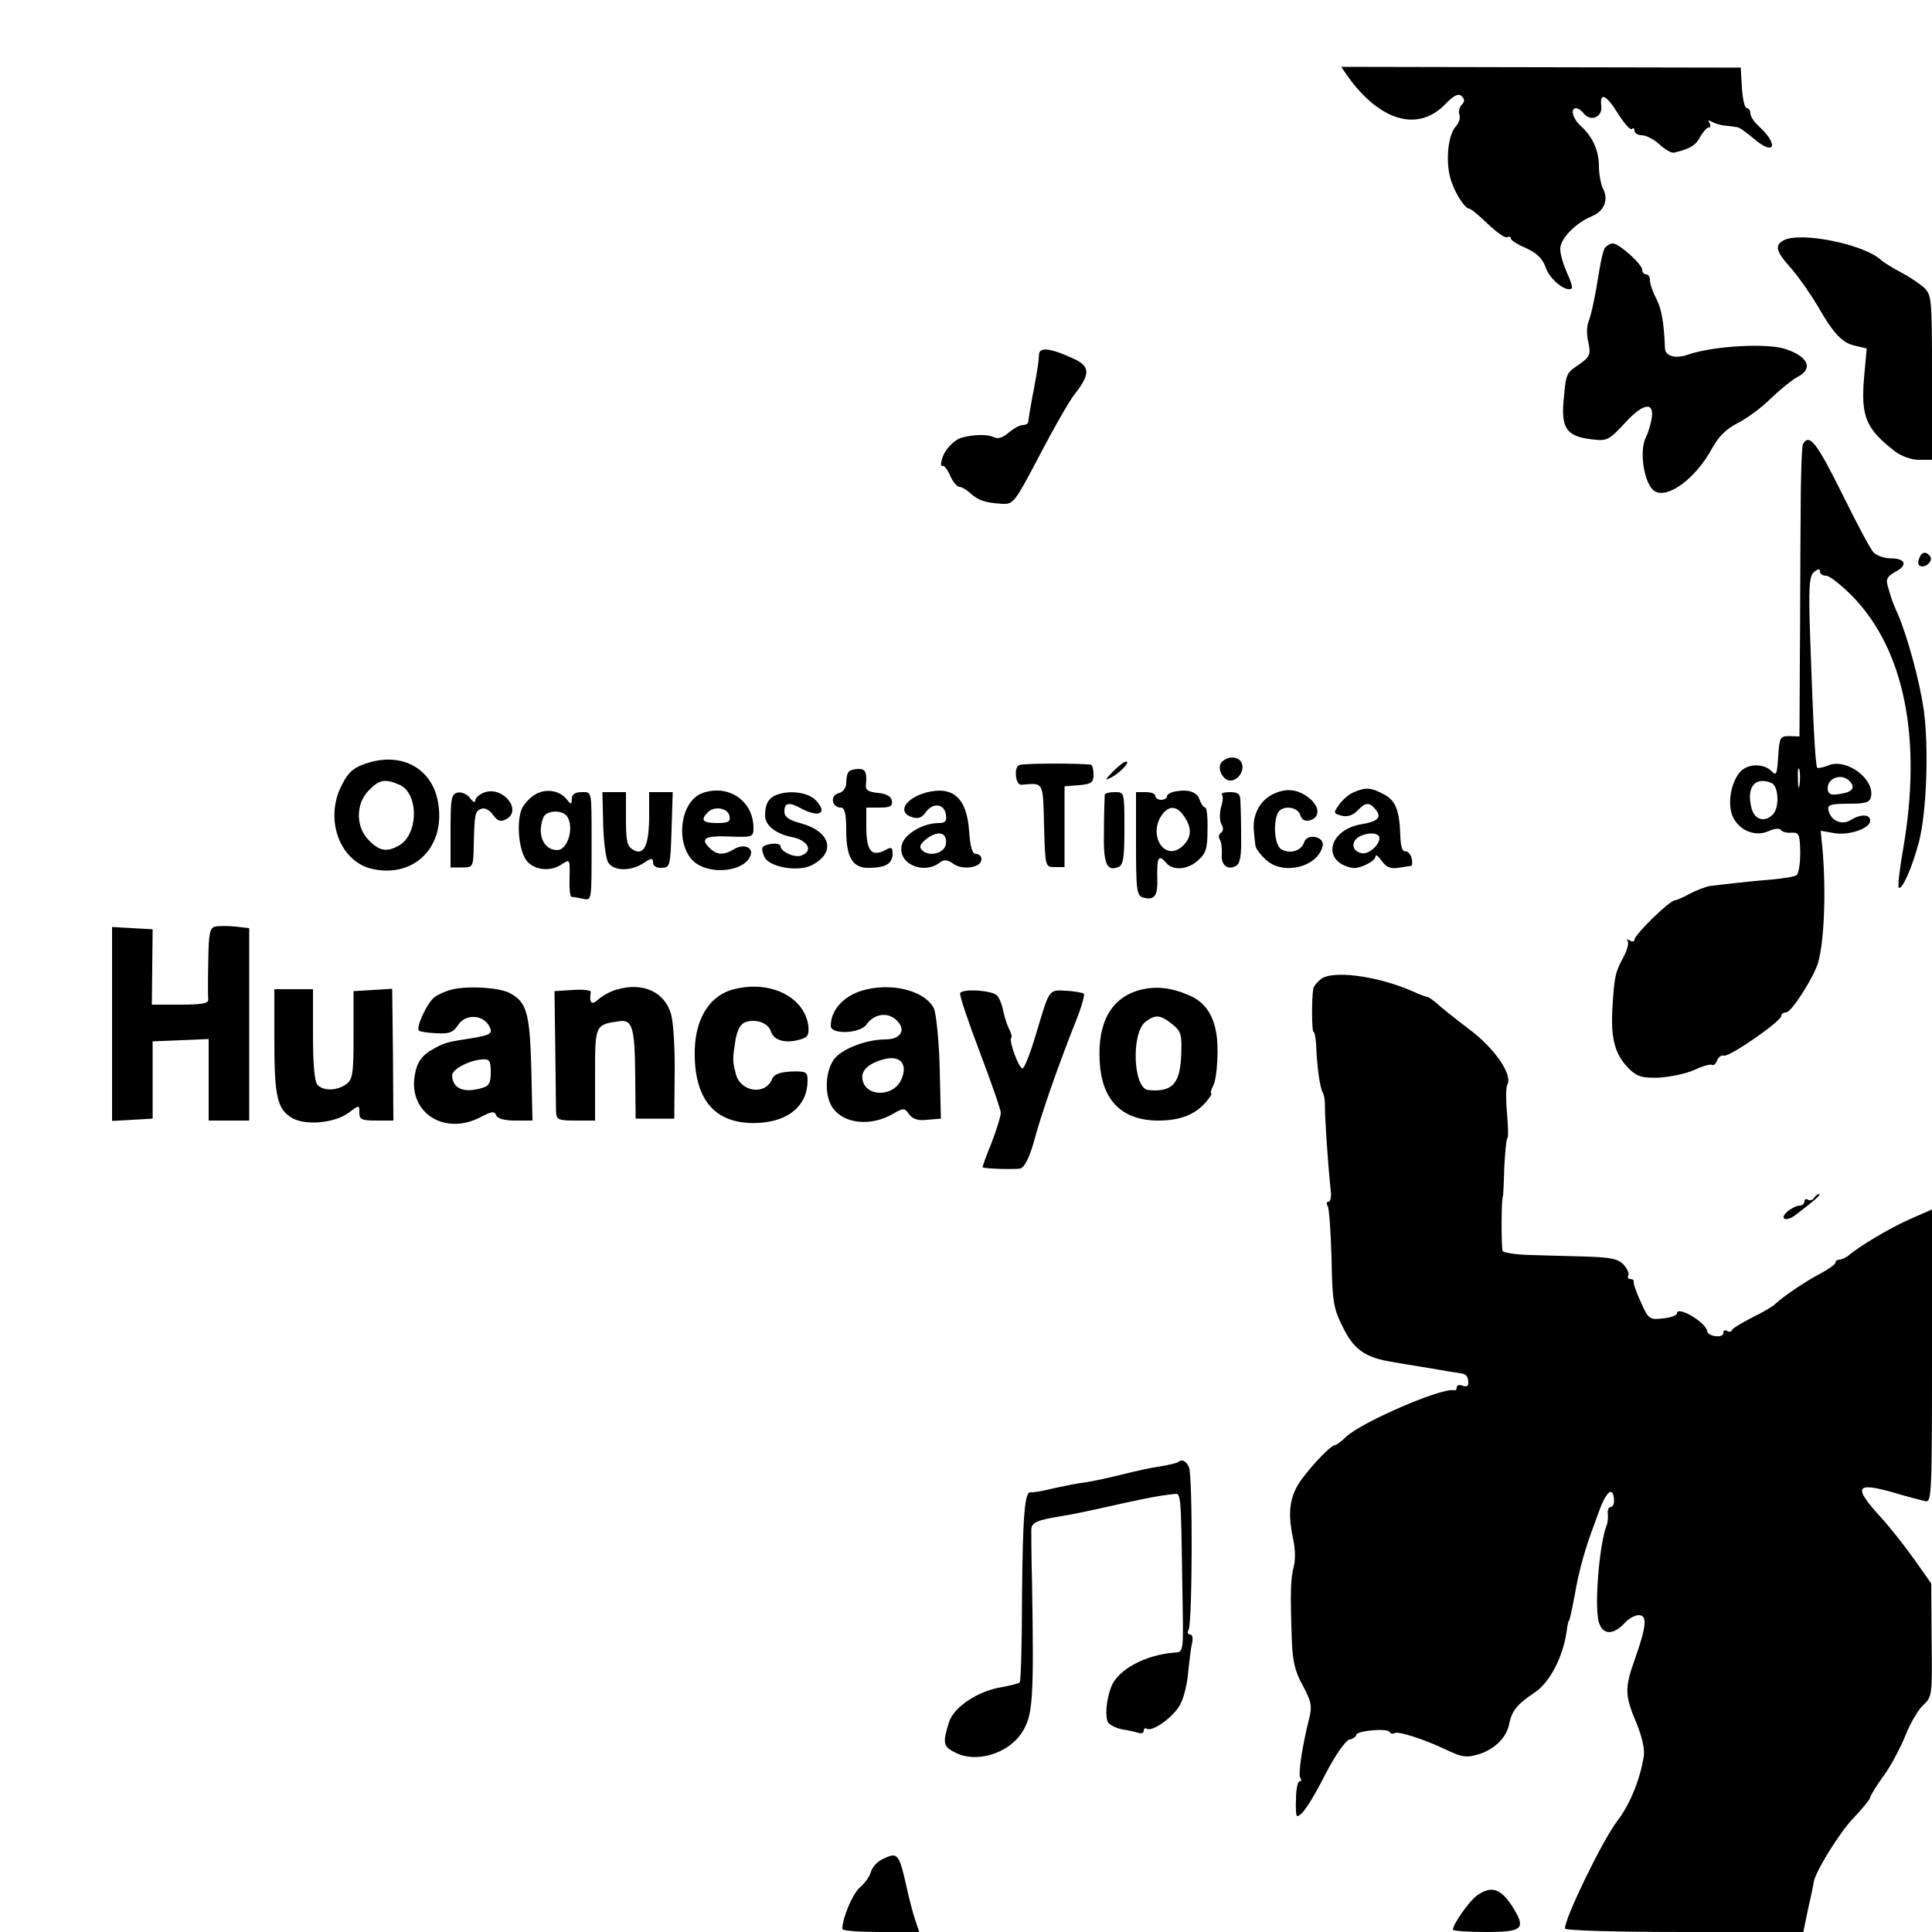 <?xml version="1.0" standalone="no"?>
<!DOCTYPE svg PUBLIC "-//W3C//DTD SVG 20010904//EN"
 "http://www.w3.org/TR/2001/REC-SVG-20010904/DTD/svg10.dtd">
<svg version="1.0" xmlns="http://www.w3.org/2000/svg"
 width="500pt" height="500pt" viewBox="0 0 500 500"
 preserveAspectRatio="xMidYMid meet">
<g transform="translate(0,500) scale(0.1,-0.1)"
fill="#000000" stroke="none">
<path d="M3489 4801 c83 -115 181 -143 251 -71 23 24 35 29 43 21 8 -8 8 -14
0 -22 -6 -6 -9 -18 -6 -26 3 -7 -1 -21 -10 -31 -19 -21 -26 -86 -14 -131 9
-36 37 -80 49 -81 5 0 26 -18 49 -40 23 -22 45 -37 50 -34 5 3 9 1 9 -3 0 -5
18 -16 39 -25 29 -13 43 -27 52 -52 11 -31 54 -64 67 -52 2 3 -4 22 -14 43 -9
21 -17 48 -16 61 2 26 40 65 81 82 33 13 45 44 29 73 -5 11 -10 36 -10 56 0
41 -16 77 -47 105 -21 19 -28 46 -12 46 5 0 14 -6 20 -14 18 -22 49 -9 45 20
-4 37 13 29 44 -21 16 -25 31 -42 35 -39 4 4 7 2 7 -4 0 -7 9 -12 19 -12 11 0
32 -11 46 -24 14 -13 31 -23 38 -21 41 10 56 19 67 41 8 13 17 24 22 24 5 0 6
5 2 12 -5 7 -3 8 6 3 7 -4 22 -9 34 -10 11 -1 26 -3 31 -4 6 0 25 -14 44 -30
55 -47 65 -15 12 33 -12 11 -21 25 -21 33 0 7 -4 13 -9 13 -6 0 -11 24 -13 53
l-3 52 -517 1 -517 1 18 -26z"/>
<path d="M4616 4378 c-24 -13 -20 -29 20 -73 19 -22 49 -65 67 -95 42 -74 65
-98 99 -105 l29 -7 -7 -77 c-8 -99 5 -131 80 -189 17 -13 43 -22 62 -22 l34 0
0 213 c0 209 -1 214 -22 234 -13 11 -39 28 -58 38 -19 10 -43 24 -53 33 -46
41 -209 73 -251 50z"/>
<path d="M4153 4358 c-4 -7 -10 -33 -14 -58 -11 -69 -20 -111 -28 -133 -5 -12
-5 -36 0 -54 6 -30 4 -36 -24 -56 -35 -24 -34 -22 -41 -100 -5 -67 11 -87 74
-94 39 -5 44 -2 85 42 48 53 78 57 69 9 -3 -15 -9 -35 -14 -45 -19 -35 -5
-123 22 -140 34 -21 107 33 149 111 17 31 38 51 66 65 22 11 61 39 85 63 25
24 56 49 69 56 42 21 30 52 -28 72 -46 17 -190 9 -255 -14 -31 -11 -58 -4 -59
16 -3 71 -9 103 -23 130 -9 17 -16 38 -16 47 0 8 -4 15 -10 15 -5 0 -10 5 -10
12 0 14 -60 68 -76 68 -7 0 -16 -6 -21 -12z"/>
<path d="M2689 4083 c-1 -18 -3 -34 -13 -88 -8 -40 -14 -78 -15 -87 -1 -5 -7
-8 -14 -8 -8 0 -24 -9 -37 -20 -15 -13 -28 -17 -39 -11 -15 7 -48 7 -80 -1
-21 -5 -47 -32 -53 -56 -4 -12 -3 -20 1 -18 4 3 13 -9 20 -25 7 -16 18 -29 24
-29 6 0 19 -8 29 -17 21 -19 38 -24 83 -27 28 -1 32 5 95 125 36 69 77 141 92
160 40 51 39 71 -2 90 -60 28 -90 32 -91 12z"/>
<path d="M4666 3851 c-3 -5 -6 -89 -6 -188 -1 -98 -1 -266 -2 -373 l-1 -196
-26 1 c-24 0 -26 -3 -29 -53 -3 -47 -5 -51 -18 -37 -20 19 -58 19 -78 0 -25
-25 -36 -81 -23 -115 15 -38 58 -57 94 -41 15 7 29 8 32 3 3 -5 16 -8 27 -7
20 1 22 -4 23 -51 0 -29 -4 -56 -10 -59 -5 -4 -33 -8 -62 -11 -51 -4 -121 -12
-162 -17 -11 -2 -35 -11 -52 -20 -18 -10 -35 -17 -38 -17 -13 1 -105 -89 -105
-102 0 -5 -6 -6 -12 -2 -7 4 -10 4 -6 -1 4 -4 0 -22 -9 -39 -23 -43 -25 -51
-30 -134 -5 -82 7 -123 45 -160 20 -19 34 -22 75 -21 29 2 70 10 92 20 21 10
42 16 46 13 4 -2 10 3 13 12 3 8 11 14 18 12 15 -3 148 89 148 103 0 5 6 9 13
9 13 0 70 89 82 128 16 55 21 180 12 290 l-5 52 34 -6 c39 -7 94 12 94 32 0
17 -24 18 -50 2 -23 -15 -53 -2 -58 26 -3 13 6 16 52 16 44 0 55 3 58 18 10
45 -61 99 -108 82 -15 -6 -28 -9 -31 -7 -5 5 -11 124 -18 328 -5 142 -3 168
10 179 10 8 15 9 15 1 0 -6 7 -11 16 -11 9 0 39 -24 68 -53 135 -139 181 -369
131 -656 -9 -51 -14 -95 -11 -98 8 -8 34 50 52 117 20 78 26 240 13 341 -11
76 -41 187 -67 249 -9 19 -17 40 -18 45 -2 6 -6 19 -9 30 -5 16 0 24 20 35 33
17 27 35 -12 35 -16 0 -36 7 -44 15 -8 8 -43 74 -78 145 -70 141 -88 164 -105
136z m-9 -883 c-2 -13 -4 -5 -4 17 -1 22 1 32 4 23 2 -10 2 -28 0 -40z m132 8
c14 -17 2 -28 -36 -32 -17 -2 -23 3 -23 16 0 29 40 40 59 16z m-205 -2 c19 -7
22 -64 4 -82 -21 -21 -47 -14 -55 16 -14 54 8 83 51 66z"/>
<path d="M4967 3555 c-4 -8 -3 -16 1 -19 13 -8 35 11 28 23 -10 15 -23 14 -29
-4z"/>
<path d="M960 3028 c-42 -12 -57 -23 -75 -59 -46 -87 -7 -196 75 -217 107 -26
190 51 175 163 -11 89 -85 137 -175 113z m74 -59 c51 -23 49 -131 -3 -158 -30
-17 -50 -13 -76 14 -35 34 -35 96 0 130 27 28 42 30 79 14z"/>
<path d="M3162 3028 c-14 -14 2 -48 22 -48 20 0 37 25 30 44 -7 19 -35 21 -52
4z"/>
<path d="M2638 3020 c-15 -5 -10 -52 5 -51 59 5 56 10 59 -106 3 -107 3 -107
28 -107 l25 0 0 104 0 105 38 3 c32 3 37 7 37 28 0 13 -3 24 -7 25 -31 4 -174
4 -185 -1z"/>
<path d="M2880 3003 c-21 -22 -22 -24 -4 -15 23 12 51 42 38 41 -5 0 -20 -12
-34 -26z"/>
<path d="M2197 3003 c-4 -3 -7 -16 -7 -29 0 -13 -8 -24 -20 -27 -23 -6 -17
-37 6 -37 10 0 14 -15 14 -58 0 -73 17 -100 62 -98 42 1 58 12 58 37 0 16 -3
18 -19 9 -35 -18 -48 -3 -49 55 l0 55 35 0 c27 0 34 4 31 18 -2 11 -14 18 -36
20 -24 2 -33 8 -31 20 3 33 -1 42 -19 42 -10 0 -22 -3 -25 -7z"/>
<path d="M1253 2949 c-13 -5 -23 -14 -23 -21 0 -6 -6 -4 -13 6 -7 10 -22 17
-32 15 -17 -4 -19 -14 -19 -99 l0 -95 29 0 c29 0 30 1 31 55 2 86 3 90 20 97
9 3 21 -3 30 -16 12 -16 19 -19 34 -11 43 23 -9 87 -57 69z"/>
<path d="M1389 2946 c-13 -6 -30 -23 -37 -36 -17 -33 -10 -115 13 -140 21 -23
62 -26 90 -6 20 13 20 12 19 -35 -1 -27 1 -49 5 -50 3 0 16 -2 29 -5 24 -4 23
-11 23 151 0 131 1 125 -26 125 -17 0 -25 -6 -25 -17 -1 -16 -2 -16 -13 -2
-17 22 -51 29 -78 15z m78 -58 c20 -27 3 -88 -25 -88 -35 0 -53 40 -36 84 7
19 48 21 61 4z"/>
<path d="M1819 2948 c-66 -23 -73 -154 -10 -187 44 -24 114 -13 131 20 14 24
-13 38 -41 21 -26 -16 -45 -15 -63 4 -25 24 -11 32 54 29 57 -2 60 -1 60 22 0
70 -64 114 -131 91z m69 -60 c3 -15 -4 -18 -32 -18 -38 0 -44 8 -24 28 17 17
52 11 56 -10z"/>
<path d="M2397 2949 c-55 -15 -76 -52 -36 -64 15 -5 25 -1 35 13 18 26 48 22
52 -6 3 -17 -2 -22 -18 -22 -41 0 -89 -28 -96 -56 -13 -49 57 -80 100 -45 9 7
19 6 34 -5 25 -17 72 -9 72 12 0 8 -6 14 -14 14 -10 0 -15 18 -18 60 -6 85
-42 117 -111 99z m51 -133 c-3 -24 -43 -35 -62 -16 -8 8 -5 16 13 30 30 22 53
15 49 -14z"/>
<path d="M3043 2952 c-13 -2 -23 -8 -23 -13 0 -5 -7 -9 -15 -9 -8 0 -15 5 -15
10 0 6 -11 10 -25 10 l-25 0 0 -134 c0 -123 2 -134 19 -139 30 -8 38 5 36 56
-1 48 4 57 23 34 17 -21 56 -18 82 6 21 18 25 31 25 80 1 31 -2 57 -6 57 -4 0
-10 9 -14 19 -6 21 -28 29 -62 23z m21 -64 c22 -31 20 -57 -5 -79 -48 -41 -91
36 -48 87 17 20 36 17 53 -8z"/>
<path d="M3293 2944 c-33 -17 -52 -53 -48 -94 1 -14 3 -31 4 -38 0 -7 13 -24
27 -37 44 -41 133 -20 147 35 6 25 -40 35 -48 10 -7 -22 -36 -31 -59 -18 -16
9 -22 61 -10 92 9 23 51 20 59 -3 4 -13 12 -17 25 -14 26 7 26 34 0 56 -30 25
-61 29 -97 11z"/>
<path d="M3504 2950 c-12 -5 -29 -19 -38 -32 -16 -22 -15 -23 6 -29 15 -4 29
1 41 13 21 22 31 23 47 3 17 -20 6 -31 -36 -38 -86 -14 -105 -97 -25 -113 18
-4 61 17 61 30 0 6 7 0 16 -12 11 -16 23 -21 42 -18 15 2 30 5 34 5 3 1 4 10
1 21 -3 10 -10 18 -17 17 -7 -1 -11 14 -12 39 -2 67 -12 93 -44 109 -32 17
-45 18 -76 5z m66 -119 c0 -18 -28 -43 -46 -39 -27 5 -29 33 -2 45 23 10 48 7
48 -6z"/>
<path d="M1561 2868 c1 -46 7 -91 13 -100 14 -23 59 -23 91 -2 21 14 25 14 25
2 0 -9 9 -15 23 -14 21 1 22 5 25 99 l3 97 -31 0 -30 0 0 -61 c0 -75 -13 -104
-40 -89 -17 9 -20 21 -20 80 l0 70 -31 0 -30 0 2 -82z"/>
<path d="M2010 2943 c-21 -8 -30 -24 -30 -54 0 -25 28 -47 68 -55 43 -8 58
-36 26 -48 -17 -7 -54 10 -54 24 0 10 -35 8 -46 -2 -3 -4 -1 -15 5 -27 14 -26
88 -38 122 -20 64 33 49 88 -31 109 -29 8 -40 16 -40 30 0 23 12 25 43 8 48
-26 71 -12 37 22 -19 19 -66 26 -100 13z"/>
<path d="M2859 2943 c0 -5 -2 -46 -2 -91 -2 -86 6 -108 37 -96 13 5 16 23 16
100 0 94 0 94 -25 94 -14 0 -25 -3 -26 -7z"/>
<path d="M3162 2944 c4 -3 3 -18 -2 -33 -4 -15 -4 -35 1 -44 6 -10 5 -18 -1
-22 -6 -4 -7 -12 -3 -18 4 -7 6 -24 5 -38 -3 -28 16 -43 38 -29 10 6 13 29 12
77 0 37 -1 78 -2 91 0 17 -6 22 -27 22 -14 0 -24 -3 -21 -6z"/>
<path d="M557 2602 c-14 -3 -17 -17 -18 -90 -1 -48 -1 -93 0 -99 1 -10 -19
-13 -72 -13 l-74 0 1 98 1 97 -53 3 -52 3 0 -251 0 -251 52 3 53 3 0 100 0
100 73 3 72 3 0 -106 0 -105 53 0 52 0 0 249 0 249 -35 4 c-20 2 -43 2 -53 0z"/>
<path d="M3416 2464 c-9 -8 -17 -18 -17 -22 -5 -26 -4 -112 0 -112 3 0 6 -15
7 -32 2 -57 10 -113 17 -125 4 -6 6 -22 6 -34 -1 -21 7 -146 15 -221 2 -16 -1
-28 -6 -28 -5 0 -6 -5 -2 -11 4 -7 8 -68 10 -136 2 -114 5 -130 31 -181 28
-56 58 -76 128 -87 11 -2 52 -9 90 -15 39 -7 77 -13 85 -14 15 -2 20 -8 20
-27 0 -6 -7 -9 -15 -5 -8 3 -15 1 -15 -4 0 -6 -3 -9 -7 -8 -30 8 -239 -82
-280 -121 -12 -12 -25 -21 -28 -21 -13 0 -84 -78 -100 -110 -19 -37 -21 -75
-8 -135 5 -22 6 -53 1 -70 -8 -32 -9 -63 -5 -185 2 -59 8 -85 29 -123 22 -41
24 -53 16 -85 -17 -67 -29 -143 -23 -153 4 -5 3 -9 -2 -9 -4 0 -9 -20 -9 -45
-1 -25 0 -45 3 -45 12 0 35 34 74 110 24 47 51 85 61 88 10 2 18 8 18 12 0 11
80 18 86 8 3 -5 9 -6 14 -3 9 5 75 -16 130 -42 46 -22 56 -23 93 -11 38 14 67
43 73 78 7 33 21 50 66 80 38 25 72 90 82 155 2 17 5 30 6 30 2 0 6 19 15 65
11 65 28 125 51 185 4 11 8 22 9 25 20 58 39 77 42 40 1 -11 -3 -20 -8 -20 -6
0 -9 -8 -8 -17 1 -10 0 -25 -4 -33 -19 -53 -32 -217 -18 -252 11 -30 38 -29
67 3 9 10 25 19 35 19 23 0 20 -29 -10 -114 -27 -75 -26 -94 4 -165 15 -36 22
-69 19 -87 -10 -61 -36 -124 -68 -166 -38 -49 -136 -251 -136 -279 0 -5 128
-9 309 -9 l308 0 13 63 c8 34 14 64 14 67 5 27 65 125 101 163 25 26 45 51 45
55 0 4 15 29 34 55 19 26 44 73 57 105 12 31 33 67 46 79 23 21 24 25 22 168
l-1 147 -43 61 c-24 34 -64 85 -89 112 -70 77 -64 90 32 63 37 -11 75 -21 85
-23 16 -4 17 19 17 375 l0 380 -57 -25 c-52 -23 -131 -70 -160 -95 -7 -5 -17
-10 -23 -10 -5 0 -10 -3 -10 -8 0 -4 -17 -16 -37 -27 -37 -19 -97 -59 -119
-80 -6 -6 -33 -22 -60 -35 -27 -14 -51 -28 -52 -33 -2 -4 -8 -5 -13 -1 -5 3
-9 0 -9 -6 0 -14 -40 -9 -42 5 -3 23 -78 67 -78 46 0 -5 -16 -11 -36 -13 -35
-4 -38 -2 -57 41 -12 25 -20 49 -19 54 1 4 -3 7 -9 7 -5 0 -8 4 -5 9 3 4 -2
17 -12 28 -14 15 -33 19 -97 21 -44 1 -109 3 -145 4 -36 1 -68 6 -71 10 -4 6
-4 143 1 143 0 0 2 32 3 72 2 40 5 74 8 77 3 3 2 32 -1 66 -3 33 -3 66 1 73
14 25 -31 92 -97 142 -37 28 -75 58 -85 68 -11 9 -22 17 -25 17 -3 0 -20 6
-37 14 -92 41 -215 57 -241 30z"/>
<path d="M1173 2440 c-18 -4 -40 -14 -49 -21 -19 -15 -48 -78 -40 -86 2 -3 23
-6 45 -7 34 -2 44 2 57 22 18 27 60 27 78 0 13 -22 8 -26 -38 -34 -65 -10 -74
-12 -98 -25 -36 -19 -49 -36 -55 -74 -15 -95 77 -154 169 -107 30 16 38 17 42
6 3 -9 21 -14 50 -14 l44 0 -3 136 c-4 143 -12 171 -56 194 -26 14 -103 19
-146 10z m97 -215 c0 -29 -4 -36 -27 -42 -45 -12 -72 1 -73 34 0 15 42 38 75
41 22 2 25 -2 25 -33z"/>
<path d="M1596 2439 c-15 -4 -37 -16 -47 -25 -18 -17 -25 -10 -20 19 1 4 -20
7 -46 5 l-48 -3 2 -145 c1 -80 2 -155 2 -167 1 -21 6 -23 51 -23 l50 0 0 119
c0 129 0 129 62 138 35 5 41 -15 42 -147 l1 -105 50 0 50 0 1 115 c1 63 -3
132 -9 154 -16 59 -73 85 -141 65z"/>
<path d="M1896 2439 c-64 -18 -101 -83 -98 -175 3 -119 60 -176 167 -170 78 5
125 46 125 110 0 22 -4 24 -42 23 -31 -2 -45 -7 -50 -20 -18 -43 -83 -33 -94
15 -9 36 -8 37 0 90 5 24 13 39 26 43 28 9 58 -3 65 -24 7 -23 36 -32 73 -22
23 6 26 12 24 36 -10 76 -101 120 -196 94z"/>
<path d="M2245 2440 c-57 -12 -95 -51 -95 -95 0 -23 75 -20 92 3 20 29 56 34
79 11 25 -25 10 -49 -30 -49 -45 0 -103 -21 -127 -45 -28 -28 -33 -98 -9 -132
29 -42 100 -49 157 -15 26 15 29 15 41 -2 9 -12 23 -17 47 -14 l35 3 -3 130
c-2 72 -9 141 -15 155 -21 43 -99 66 -172 50z m87 -235 c-21 -45 -93 -44 -100
2 -4 24 18 43 61 53 39 8 57 -16 39 -55z"/>
<path d="M2950 2438 c-74 -20 -110 -84 -104 -185 5 -100 57 -153 152 -153 57
0 96 16 124 49 10 12 15 21 13 21 -3 0 -1 9 5 21 10 18 15 101 7 139 -8 45
-30 76 -65 92 -48 22 -89 27 -132 16z m83 -88 c24 -19 26 -27 24 -80 -3 -75
-23 -97 -85 -91 -40 3 -45 149 -7 177 25 19 38 18 68 -6z"/>
<path d="M710 2305 c0 -146 8 -178 49 -200 36 -18 108 -11 143 15 28 21 28 21
28 0 0 -17 6 -20 44 -20 l44 0 -1 170 -2 171 -50 -3 -50 -3 0 -113 c0 -101 -2
-115 -19 -128 -24 -17 -58 -18 -74 -2 -8 8 -12 52 -12 130 l0 118 -50 0 -50 0
0 -135z"/>
<path d="M2485 2430 c-3 -4 20 -72 50 -151 30 -79 55 -151 55 -159 0 -9 -11
-44 -24 -78 -14 -34 -24 -62 -23 -63 7 -4 85 -6 98 -3 10 3 23 28 34 67 20 75
62 194 104 301 18 43 29 81 26 84 -3 3 -24 7 -46 8 -46 2 -42 7 -79 -116 -14
-47 -29 -85 -34 -85 -9 0 -36 72 -29 79 3 2 0 13 -6 24 -5 10 -12 32 -15 47
-3 16 -10 33 -16 39 -13 13 -88 18 -95 6z"/>
<path d="M4695 1900 c-4 -6 -11 -8 -16 -5 -5 4 -9 1 -9 -4 0 -6 -6 -11 -12
-11 -19 -1 -51 -27 -40 -34 5 -3 17 1 28 9 50 38 68 54 62 55 -4 0 -10 -5 -13
-10z"/>
<path d="M3049 1216 c-2 -2 -23 -7 -46 -11 -23 -3 -68 -13 -99 -21 -32 -8 -74
-17 -93 -20 -20 -2 -58 -10 -86 -16 -27 -7 -53 -11 -57 -10 -16 4 -21 -56 -23
-265 0 -122 -3 -225 -6 -227 -3 -3 -23 -8 -45 -12 -63 -10 -125 -51 -138 -91
-17 -54 -15 -63 15 -78 54 -29 137 -4 173 50 29 45 32 81 27 385 -2 69 -2 133
-2 142 1 18 15 24 76 34 22 3 69 13 105 21 102 23 146 32 185 36 22 2 21 19
25 -248 3 -166 4 -160 -22 -162 -74 -6 -145 -44 -162 -88 -13 -33 -17 -79 -8
-93 5 -7 22 -15 38 -18 16 -2 35 -7 42 -9 6 -2 12 0 12 6 0 6 4 8 8 5 15 -9
71 32 87 64 9 17 18 54 20 83 3 28 7 62 10 75 3 12 1 22 -5 22 -6 0 -8 5 -4
12 10 16 11 399 1 421 -7 16 -19 22 -28 13z"/>
<path d="M2283 188 c-13 -6 -25 -20 -29 -32 -3 -12 -16 -30 -29 -41 -19 -17
-45 -79 -45 -107 0 -5 45 -8 99 -8 l100 0 -11 33 c-6 17 -16 57 -23 89 -19 82
-22 86 -62 66z"/>
<path d="M3823 95 c-20 -14 -63 -75 -63 -89 0 -3 38 -6 84 -6 99 0 107 8 68
69 -29 44 -53 51 -89 26z"/>
</g>
</svg>
